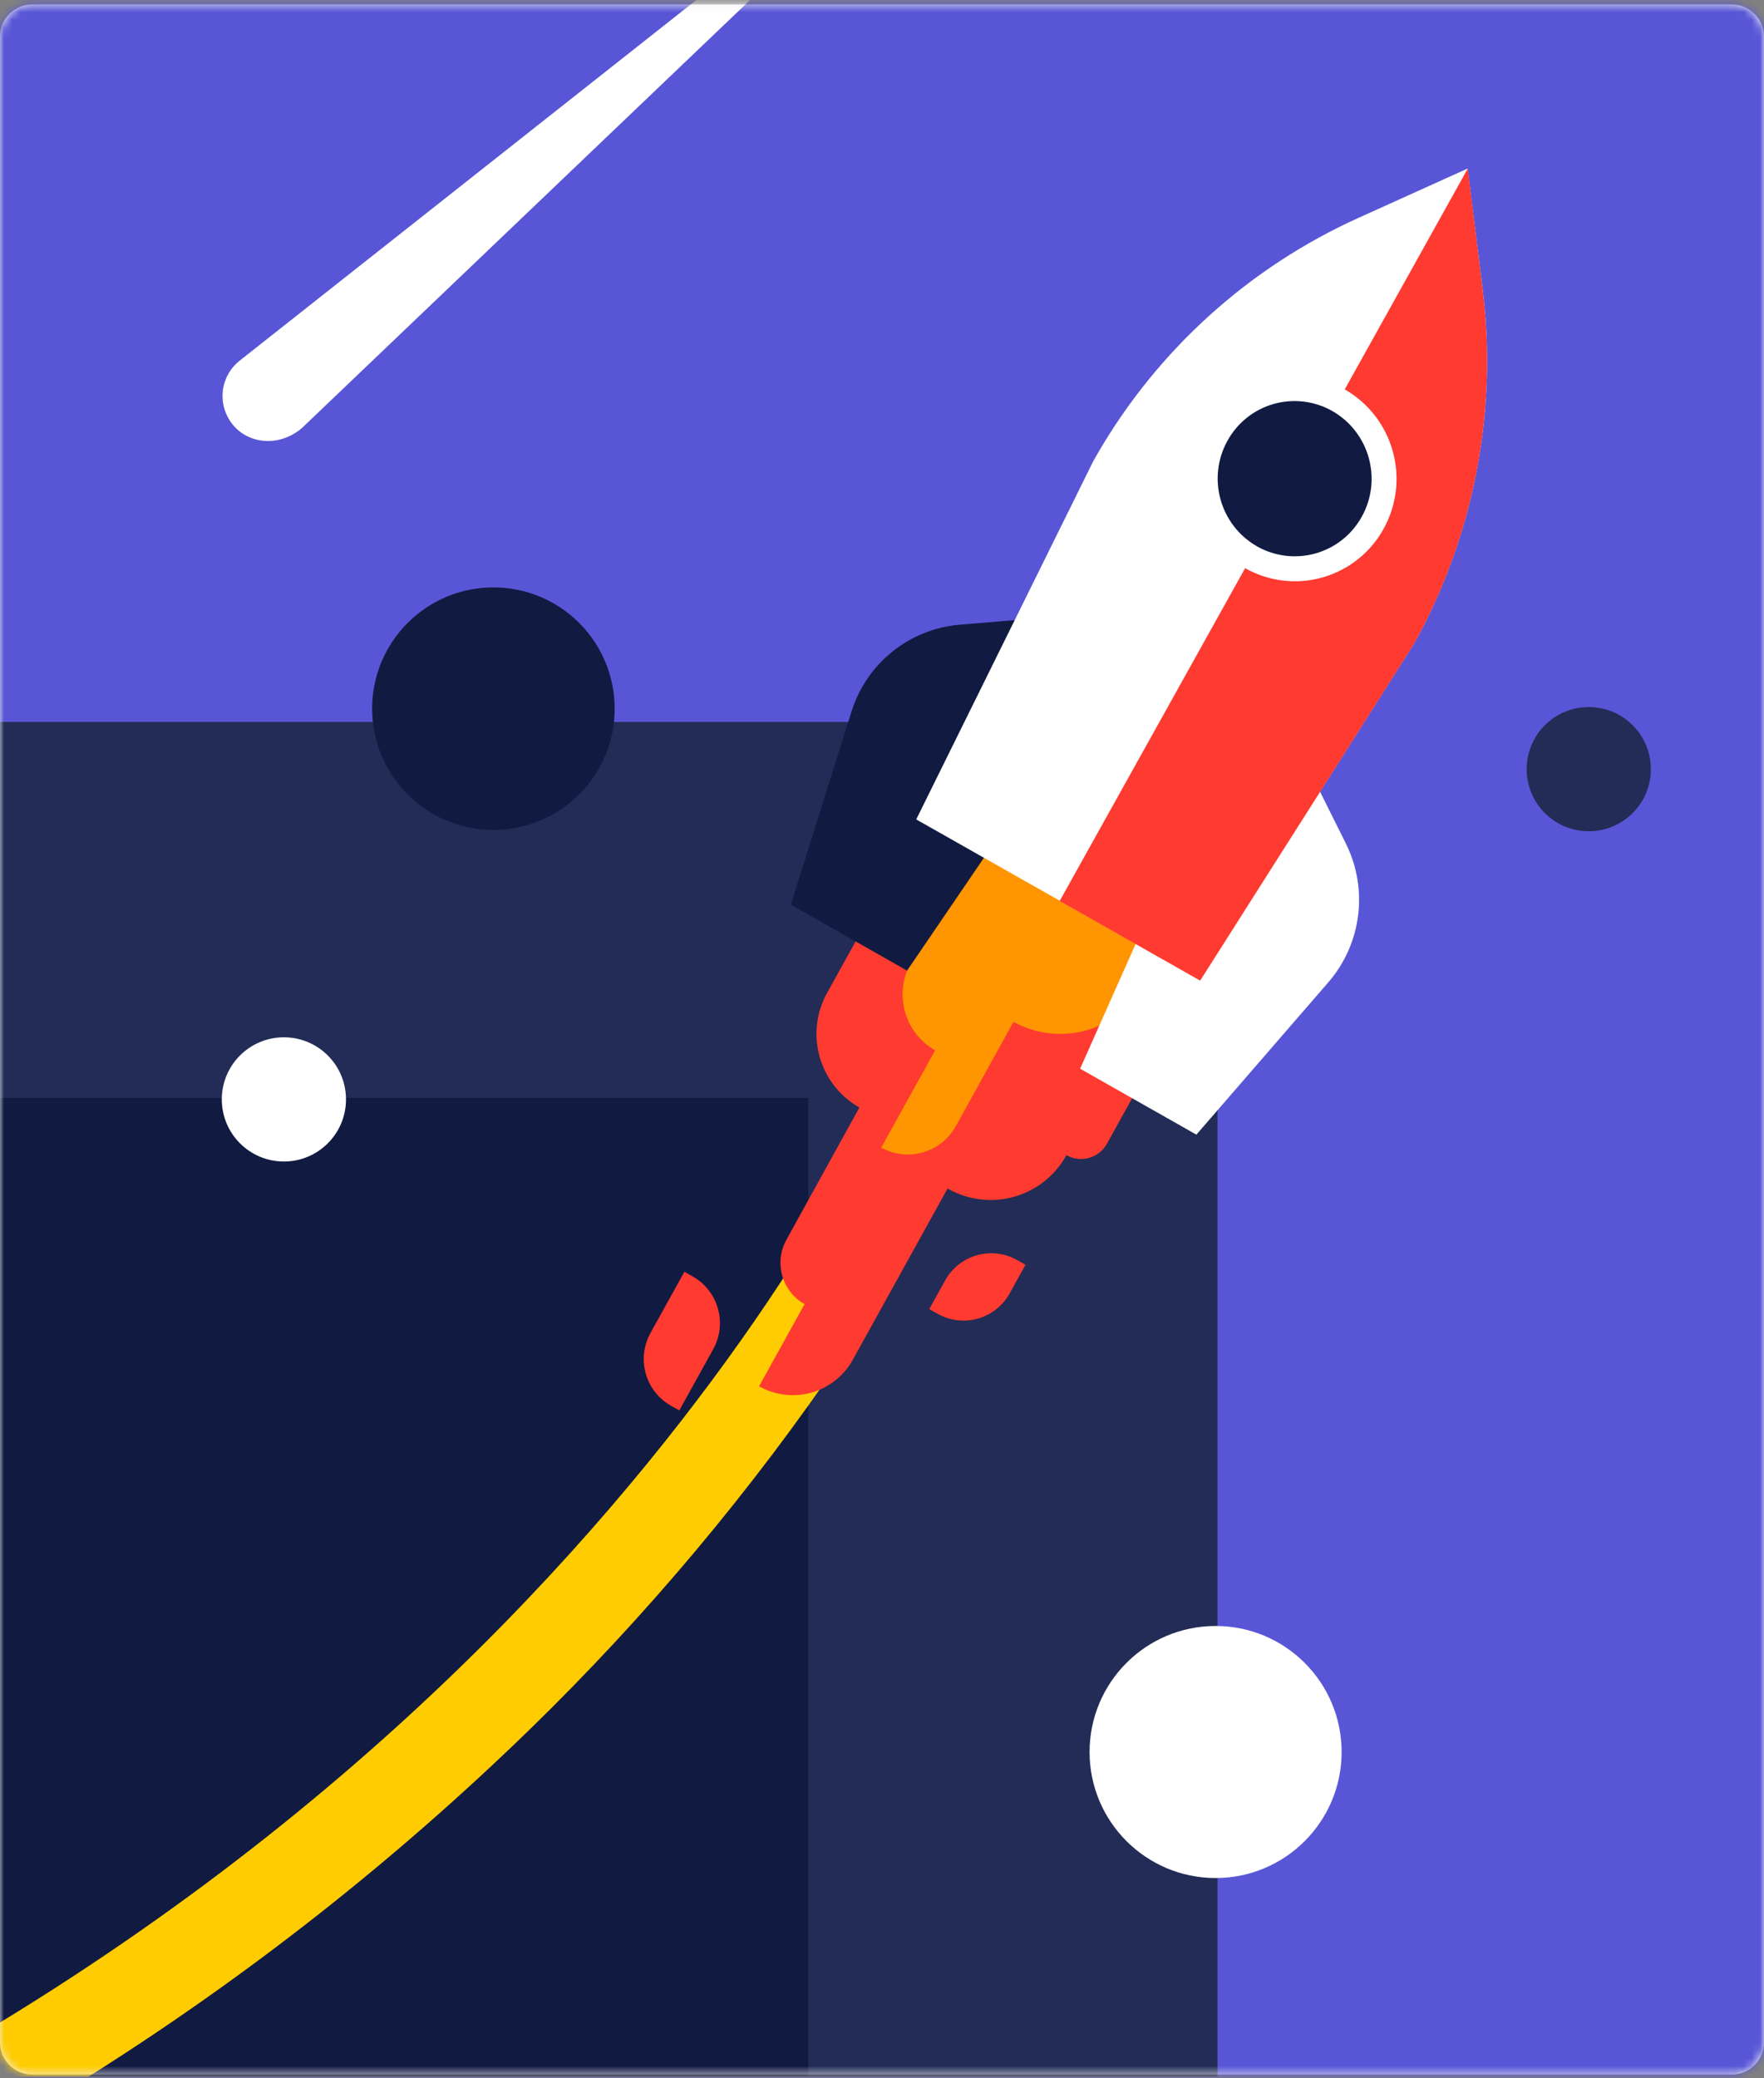 <svg width="219" height="258" viewBox="0 0 219 258" fill="none" xmlns="http://www.w3.org/2000/svg">
<rect x="0" y="0" width="219" height="258" fill="#808080" stroke="none"/>
<path fill-rule="evenodd" clip-rule="evenodd" d="M0 4.555C0 2.346 1.791 0.555 4 0.555H215C217.209 0.555 219 2.346 219 4.555V253.555C219 255.764 217.209 257.555 215 257.555H4C1.791 257.555 0 255.764 0 253.555V4.555Z" fill="#F2F2F7"/>
<mask id="mask0_603_60740" style="mask-type:alpha" maskUnits="userSpaceOnUse" x="0" y="0" width="219" height="258">
<path fill-rule="evenodd" clip-rule="evenodd" d="M0 4.555C0 2.346 1.791 0.555 4 0.555H215C217.209 0.555 219 2.346 219 4.555V253.555C219 255.764 217.209 257.555 215 257.555H4C1.791 257.555 0 255.764 0 253.555V4.555Z" fill="white"/>
</mask>
<g mask="url(#mask0_603_60740)">
<rect x="-3" y="-2.69" width="225" height="264" fill="#5856D6"/>
<mask id="mask1_603_60740" style="mask-type:alpha" maskUnits="userSpaceOnUse" x="-3" y="-3" width="225" height="265">
<rect x="-3" y="-2.69" width="225" height="264" fill="white"/>
</mask>
<g mask="url(#mask1_603_60740)">
<path d="M125 -30.445L29.73 44.795C27.659 46.447 27.033 49.326 28.23 51.69C29.92 55.045 34.365 55.81 37.485 53.14L125 -30.445Z" fill="white"/>
<rect y="89.63" width="151.155" height="168.18" fill="#222C56"/>
<rect y="136.31" width="100.35" height="121.5" fill="#111A41"/>
</g>
<circle cx="35.245" cy="136.49" r="7.71" fill="white"/>
<circle cx="197.245" cy="95.49" r="7.71" fill="#222C56"/>
<circle cx="61.255" cy="87.98" r="15.055" fill="#111A41"/>
<circle cx="150.915" cy="217.51" r="15.645" fill="white"/>
<path d="M4.665 257.81H0V251.095C48.94 221.25 78.745 186.14 95.22 161.73C113.31 134.925 119.495 115.23 119.555 115.05L130.555 118.44C130.29 119.305 123.8 139.94 104.765 168.165C93.361 184.983 80.275 200.596 65.71 214.765C49.024 230.981 30.687 245.408 11 257.81H4.665Z" fill="#FFCC01"/>
<path d="M115.695 99.79L102.695 123.245C99.885 128.287 101.671 134.652 106.695 137.495L97.64 153.905C96.062 156.735 97.065 160.308 99.885 161.905L94.24 172.105C96.221 173.227 98.57 173.508 100.76 172.884C102.95 172.26 104.798 170.783 105.89 168.785L117.64 147.555L117.725 147.6C120.222 149.006 123.178 149.355 125.933 148.568C128.689 147.782 131.016 145.927 132.395 143.415C133.252 143.898 134.268 144.019 135.215 143.749C136.161 143.48 136.961 142.842 137.435 141.98L151.085 117.32L115.695 99.79Z" fill="#FF3A30"/>
<path d="M121.09 105.02L113.09 119.52C110.926 123.354 112.266 128.217 116.09 130.4L109.405 142.475C110.99 143.357 112.863 143.568 114.605 143.062C116.347 142.556 117.814 141.374 118.68 139.78L125.83 126.86C128.635 128.412 131.944 128.778 135.021 127.875C138.097 126.973 140.684 124.877 142.205 122.055L144.38 118.125L121.09 105.02Z" fill="#FF9500"/>
<path d="M156.235 82.935L167.09 104.73C169.897 110.373 169.048 117.149 164.935 121.925L148.53 140.865L134.095 132.68L156.235 82.935Z" fill="white"/>
<path d="M143.23 75.555L119.145 77.555C112.887 78.087 107.575 82.357 105.71 88.355L98.18 112.315L112.615 120.5L143.23 75.555Z" fill="#111A41"/>
<path d="M182.205 20.925L168.64 27.055C155.039 33.206 143.704 43.461 136.225 56.38L135.69 57.33L113.75 101.73L131.57 111.83L149 121.715L175.53 79.94C175.707 79.606 175.882 79.288 176.055 78.985C183.12 65.771 185.915 50.693 184.055 35.825L182.205 20.925Z" fill="white"/>
<path d="M149 121.745L175.53 79.97C175.707 79.636 175.882 79.318 176.055 79.015C183.125 65.794 185.921 50.706 184.055 35.83L182.225 20.925L131.56 111.855L149 121.745Z" fill="#FF3A30"/>
<path d="M149.73 53.185C151.353 50.247 154.084 48.08 157.314 47.168C160.544 46.256 164.005 46.674 166.925 48.33C173.018 51.809 175.175 59.545 171.76 65.675C170.137 68.613 167.406 70.779 164.176 71.691C160.946 72.603 157.485 72.185 154.565 70.53C148.472 67.05 146.315 59.314 149.73 53.185Z" fill="white"/>
<path d="M152.4 54.7C153.626 52.478 155.691 50.839 158.133 50.149C160.575 49.458 163.192 49.774 165.4 51.025C170.012 53.659 171.645 59.515 169.06 64.155C167.834 66.377 165.769 68.015 163.327 68.706C160.885 69.396 158.268 69.081 156.06 67.83C151.448 65.196 149.815 59.34 152.4 54.7Z" fill="#111A41"/>
<path d="M84.335 175.105L83.295 174.52C80.118 172.716 78.985 168.691 80.755 165.495L84.965 157.89L86.005 158.475C89.182 160.278 90.315 164.304 88.545 167.5L84.335 175.105Z" fill="#FF3A30"/>
<path d="M115.365 162.525L116.405 163.11C117.928 163.968 119.731 164.182 121.412 163.703C123.093 163.224 124.513 162.092 125.355 160.56L127.315 157.02L126.275 156.435C124.752 155.576 122.949 155.363 121.268 155.842C119.587 156.321 118.167 157.453 117.325 158.985L115.365 162.525Z" fill="#FF3A30"/>
</g>
</svg>
